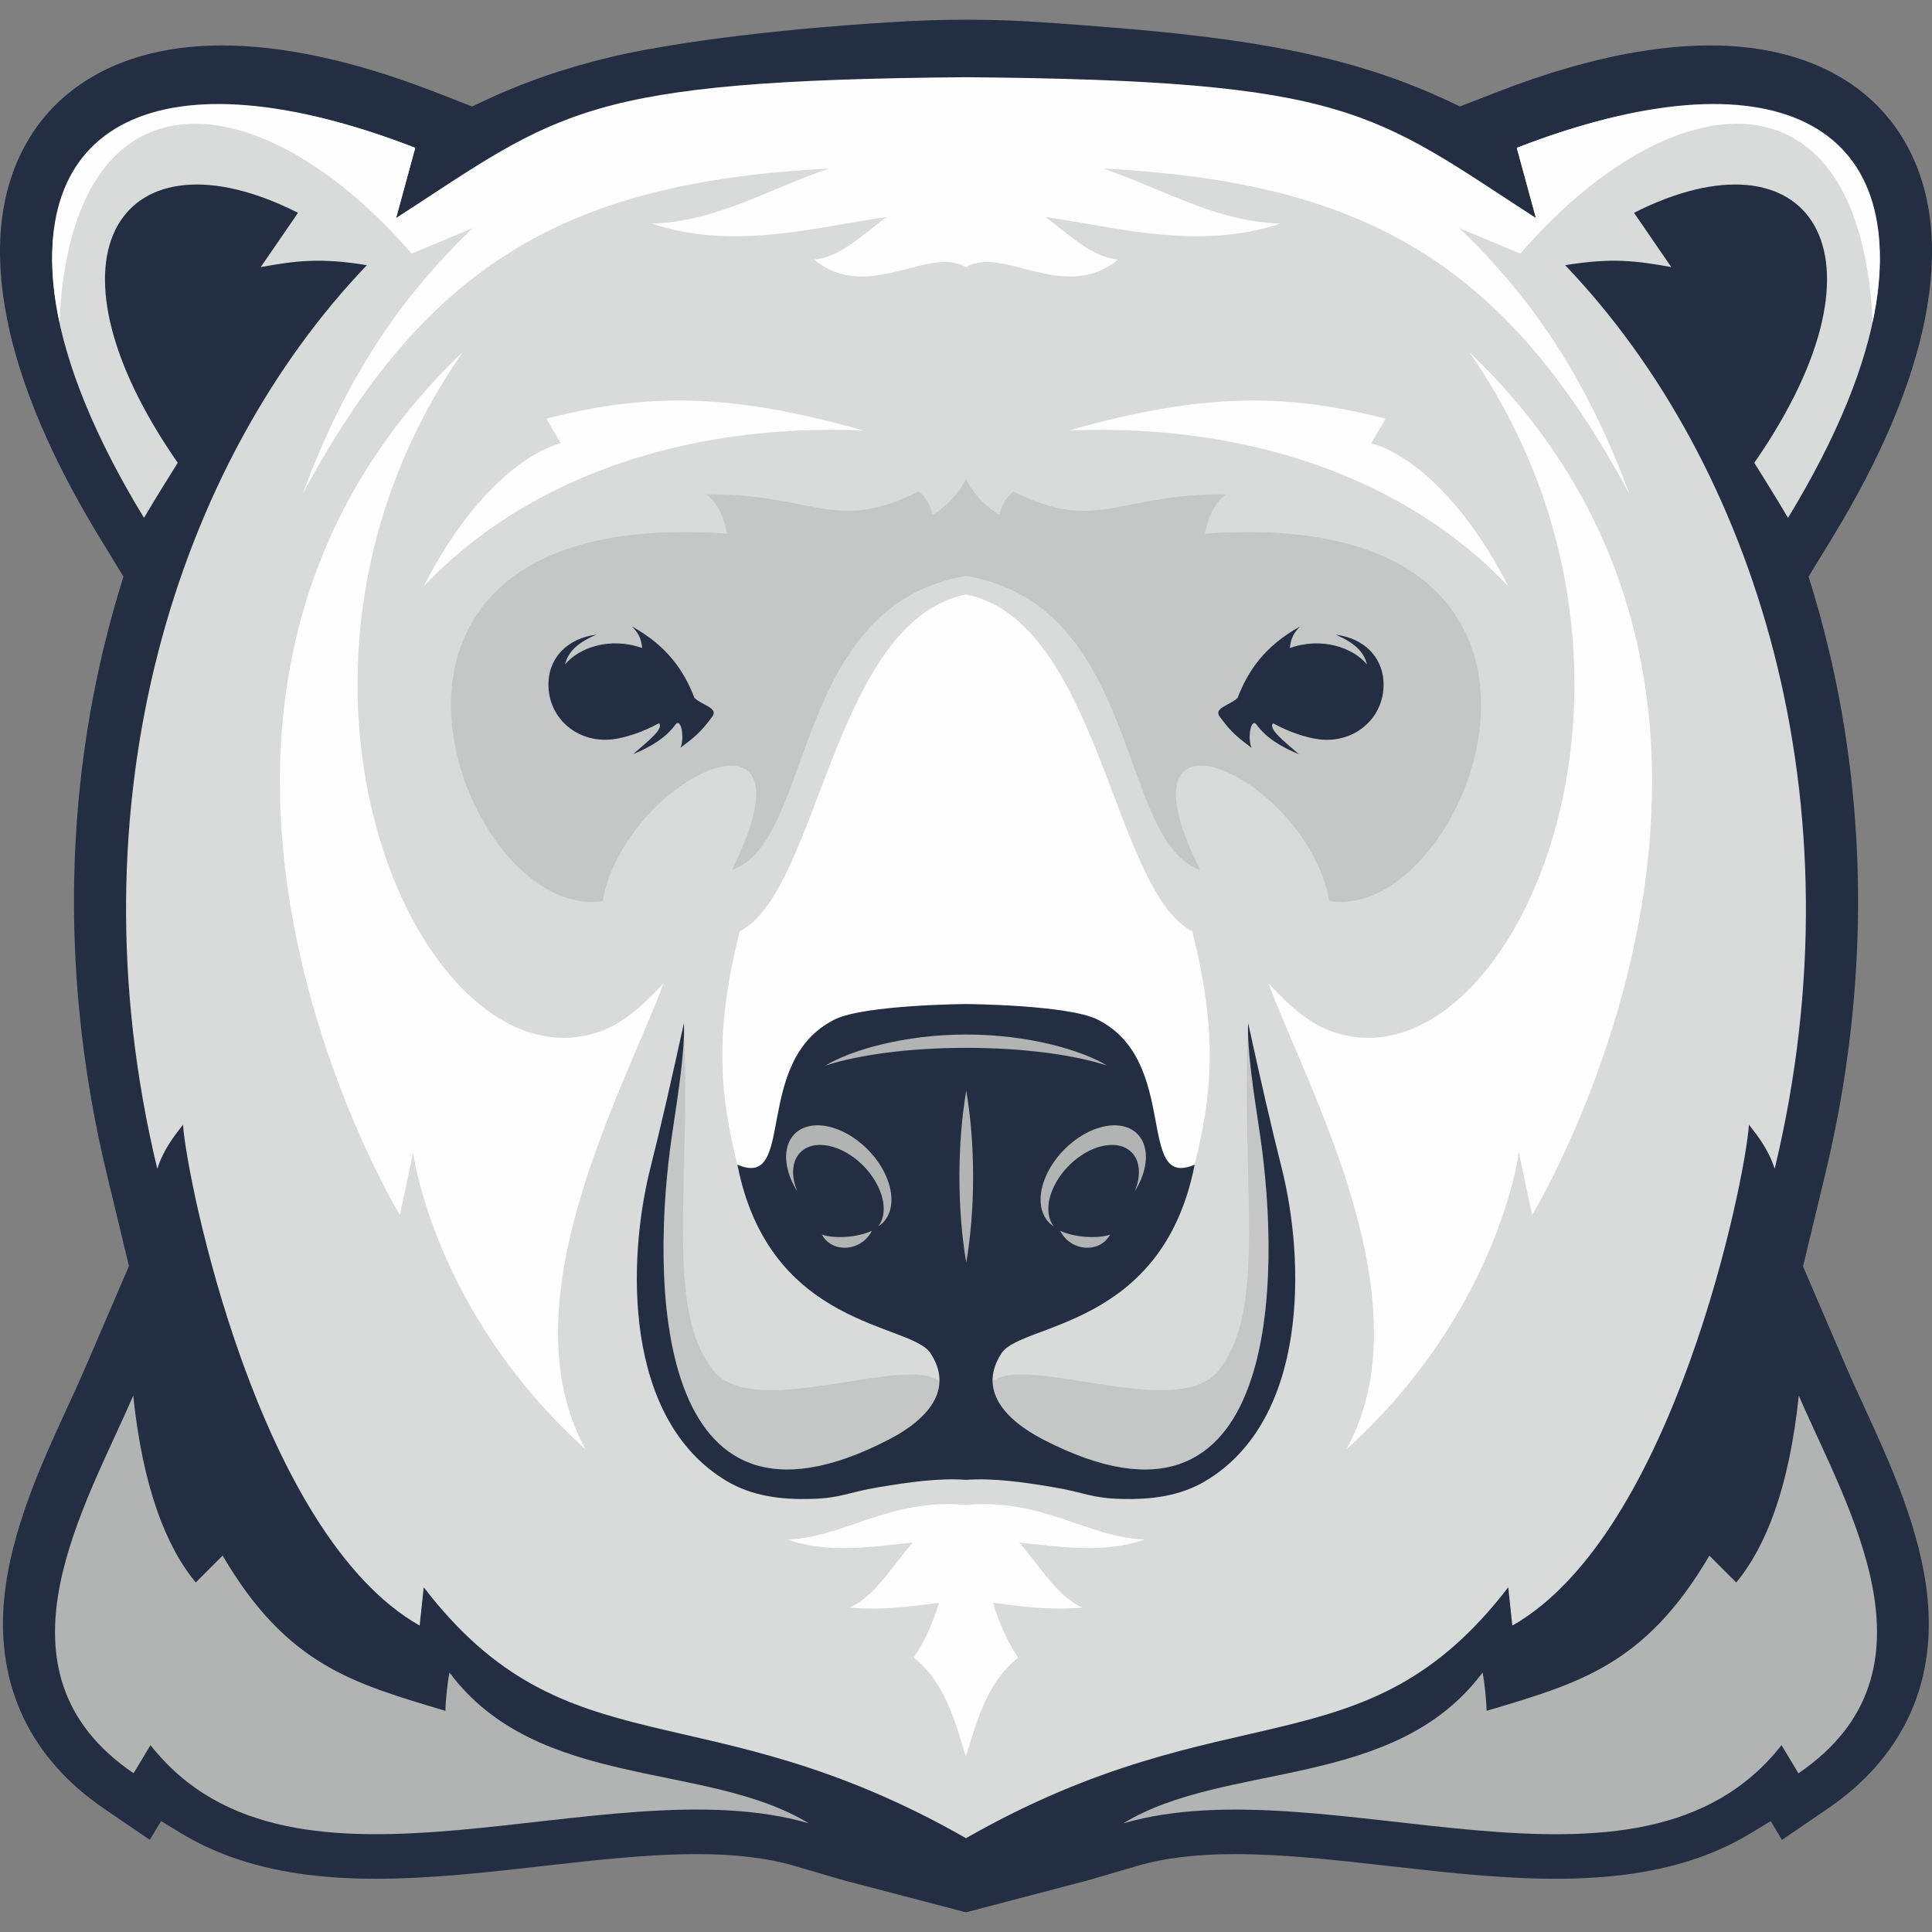 <?xml version="1.0" encoding="UTF-8"?> <!-- Generator: Adobe Illustrator 26.2.1, SVG Export Plug-In . SVG Version: 6.00 Build 0) --> <svg xmlns="http://www.w3.org/2000/svg" xmlns:xlink="http://www.w3.org/1999/xlink" id="Слой_1" x="0px" y="0px" viewBox="0 0 950.85 950.85" style="enable-background:new 0 0 950.85 950.85;" xml:space="preserve"><rect x="0" y="0" width="950.85" height="950.85" fill="#808080" stroke="none"/> <style type="text/css"> .st0{fill-rule:evenodd;clip-rule:evenodd;fill:#232E43;} .st1{fill:#232E43;} .st2{fill:#EBECEC;} .st3{fill-rule:evenodd;clip-rule:evenodd;fill:#D9DADA;} .st4{fill-rule:evenodd;clip-rule:evenodd;fill:#FEFEFE;} .st5{fill-rule:evenodd;clip-rule:evenodd;fill:#C5C6C6;} .st6{fill-rule:evenodd;clip-rule:evenodd;fill:#B2B3B3;} .st7{clip-path:url(#SVGID_00000101817357387568975060000014909944996635787932_);fill-rule:evenodd;clip-rule:evenodd;fill:#1A2741;} .st8{clip-path:url(#SVGID_00000101817357387568975060000014909944996635787932_);fill-rule:evenodd;clip-rule:evenodd;fill:#D7D7D5;} .st9{clip-path:url(#SVGID_00000101817357387568975060000014909944996635787932_);fill-rule:evenodd;clip-rule:evenodd;fill:#FCFDFE;} .st10{clip-path:url(#SVGID_00000101817357387568975060000014909944996635787932_);fill:#FCFDFE;} .st11{clip-path:url(#SVGID_00000101817357387568975060000014909944996635787932_);fill-rule:evenodd;clip-rule:evenodd;fill:#C1C4C7;} .st12{clip-path:url(#SVGID_00000101817357387568975060000014909944996635787932_);fill:#000013;} .st13{clip-path:url(#SVGID_00000101817357387568975060000014909944996635787932_);fill:none;stroke:#000013;stroke-width:3.261;stroke-miterlimit:22.926;} .st14{clip-path:url(#SVGID_00000101817357387568975060000014909944996635787932_);fill-rule:evenodd;clip-rule:evenodd;fill:#000013;} .st15{clip-path:url(#SVGID_00000101817357387568975060000014909944996635787932_);fill:none;stroke:#251900;stroke-width:1.065;stroke-miterlimit:22.926;} .st16{fill:#0B2240;} .st17{fill:#0B223F;} .st18{fill-rule:evenodd;clip-rule:evenodd;fill:#DAD9D7;} .st19{fill-rule:evenodd;clip-rule:evenodd;fill:#C5C5C7;} .st20{fill-rule:evenodd;clip-rule:evenodd;fill:#0B223F;} .st21{fill-rule:evenodd;clip-rule:evenodd;fill:#FFFFFF;} .st22{fill:#DAD9D7;} .st23{fill:#C5C5C7;} </style> <g> <g> <path class="st1" d="M917.47,692.38l-0.05-0.12c-3.14-6.82-6.1-13.26-8.68-19.26l-21.36-49.71l11.01-45.78 c11.04-45.9,16.45-92.48,16.06-138.43c-0.36-43.54-5.91-86.52-16.48-127.75c-1.96-7.65-4.12-15.33-6.42-22.81l-1.45-4.72 l11.79-19.32c23.72-38.89,39.01-74.99,45.46-107.29c6.83-34.19,3.68-63.29-9.34-86.49c-17.5-31.17-51.69-48.33-96.29-48.34 c0,0-0.01,0-0.01,0c-30.37,0-65.5,7.66-104.45,22.76l-18.74,7.27l-4.27-2.02c-20.86-9.86-41.64-17.05-65.39-22.63 c-37.68-8.85-80.53-13.02-137.47-16.87c-11.4-0.75-22.99-1.15-34.42-1.18c-12.44-0.02-25.08,0.36-37.51,1.18 C374.4,14.78,325.81,22.15,302,27.74c-23.75,5.58-44.53,12.77-65.39,22.63l-4.27,2.02l-18.74-7.27 c-38.93-15.1-74.08-22.76-104.45-22.76c0,0-0.01,0-0.01,0c-44.6,0-78.79,17.16-96.29,48.32c-13.03,23.2-16.17,52.3-9.34,86.49 c6.45,32.3,21.75,68.41,45.47,107.3l11.78,19.32l-1.45,4.72c-2.29,7.49-4.45,15.16-6.41,22.81 c-10.57,41.22-16.12,84.2-16.48,127.75c-0.38,45.95,5.02,92.52,16.07,138.43l10.97,45.6l-21.44,49.89 c-2.59,6.02-5.56,12.49-8.71,19.33C20.79,719.5,5.26,753.25,2.05,786.89C-2.03,829.74,15,865.47,51.3,890.21l22.43,15.28 l5.55-9.23l9.44,5.75c8,4.87,16.72,8.99,25.91,12.23c19.86,7,42.88,10.41,70.38,10.41c26.75,0,54.73-3.16,81.78-6.23 c26.85-3.04,52.19-5.9,76.06-5.9c19.03,0,34.72,1.88,47.97,5.75l25.09,7.32l59.51,15.58l59.4-15.58l25.09-7.32 c13.25-3.87,28.94-5.75,47.97-5.75c23.87,0,49.21,2.87,76.04,5.9c27.07,3.06,55.05,6.23,81.8,6.23c27.5,0,50.53-3.4,70.38-10.4 c9.2-3.24,17.91-7.36,25.91-12.23l9.44-5.75l5.55,9.23l22.43-15.28c36.31-24.74,53.34-60.46,49.25-103.32 C945.48,753.25,929.95,719.5,917.47,692.38z"></path> </g> <path class="st3" d="M822.54,131.46l-18.35-26.73c85.58-43.29,131.4,18.98,59.2,123.05c6.29,10.13,8.39,13.28,16.6,27.08 c97.5-159.88,30.09-245.53-133.46-182.1l9.44,34.6c-80.82-52.63-126.96-60.04-280.48-69.34v-0.01c-0.02,0-0.04,0-0.06,0 c-0.02,0-0.04,0-0.06,0v0.01c-153.52,9.3-199.66,16.71-280.48,69.34l9.44-34.6C40.78,9.33-26.63,94.98,70.87,254.86 c8.21-13.8,10.31-16.94,16.6-27.08c-72.2-104.07-26.39-166.34,59.2-123.05l-18.35,26.73c17.3-3.14,29.35-4.72,52.23-0.94 C87.47,227.78,33.84,394.13,77.41,575.24c3.06-9.44,7.94-15.69,12.66-21.71c1.81,27.2,37.04,201.41,116.47,246.52l2-18.86 c70.75,92.07,137.2,49.44,266.88,123.49v0c0,0,0,0,0,0c0,0,0,0,0,0v0c129.68-74.05,196.13-31.41,266.88-123.49l2,18.86 c79.43-45.11,114.66-219.32,116.47-246.52c4.72,6.03,9.6,12.28,12.66,21.71c43.57-181.11-10.06-347.46-103.13-444.72 C793.18,126.75,805.24,128.32,822.54,131.46z"></path> <path class="st4" d="M586.78,458.34c-39.04-19.82-45.89-152.54-111.34-165.77v0c0,0-0.01,0-0.01,0c0,0-0.01,0-0.01,0v0 c-65.46,13.23-72.3,145.95-111.34,165.77c-12.9,50.95-9.58,81.03-1.17,114.85c66.44,66.76,111.8-76.71,112.52-79.02 c0.72,2.3,46.09,145.77,112.52,79.02C596.36,539.37,599.67,509.29,586.78,458.34z"></path> <path class="st4" d="M563.27,757.68c-28.06-0.99-49.86-20.34-87.83-17.05l0,0.16c0-0.09,0-0.16,0-0.16 c-37.97-3.29-59.79,16.06-87.86,17.05c20.33,7.25,42.72,3.4,61.63,1.48c-10.56,12.26-18.79,26.59-31.01,32.01 c16.47,1.58,31.26-0.81,43.97-2.35c-2.84,9.02-6.26,17.82-12.45,27c15.62,12.26,20.49,32.15,25.64,48.64 c5.15-16.49,10.14-36.38,25.76-48.64c-6.19-9.18-9.62-17.98-12.45-27c12.71,1.54,27.51,3.93,43.97,2.35 c-12.22-5.42-20.44-19.76-31.01-32.01C520.55,761.08,542.94,764.93,563.27,757.68z"></path> <path class="st5" d="M593.02,262.68c1.31-7.65,4.82-15.62,10.38-19.34c-53.14-0.59-63.2,19.38-104.57-1.42 c-3.73,2.6-5.97,7.02-6.92,11.48c-5.19-2.88-12.97-9.86-16.48-17.77c-3.51,7.91-11.29,14.89-16.48,17.77 c-0.95-4.46-3.19-8.88-6.92-11.48c-41.37,20.8-51.43,0.82-104.57,1.42c5.56,3.72,9.07,11.69,10.38,19.34 c-210.6-15.23-131.03,192.37-61.25,180.69c11.25-61.18,109.05-105.64,63.61-15.25c40.73-13.71,29-130.19,115.24-144.67 c86.24,14.49,74.51,130.97,115.24,144.67c-45.44-90.39,52.36-45.93,63.61,15.25C724.06,455.04,803.62,247.44,593.02,262.68z"></path> <g> <path class="st0" d="M680.84,334.53c-0.91-10.93-9.11-20.36-23.49-22.16c11.1,4.66,14.21,9.81,15.41,14.63 c-6.93-8.37-22.31-13.6-37.95-8.06c0.49-5.28,2.39-7.97,5.08-10.65c-17.65,9.78-25.76,22.09-30.82,35.23 c-3.77,3.56-11.85,4.92-8.81,9.12c6,8.29,9.64,10.8,15.73,15.41c-2.14-4.44-0.42-15.31,2.52-11.32 c4.88,6.63,12.21,10.91,20.76,14.47c-7.74-6.75-15.16-12.51-12.74-15.25c7.78,4.33,16.52,7.15,22.68,7.92 C667.26,366.09,682.33,352.46,680.84,334.53z"></path> <path class="st0" d="M341.79,343.51c-5.06-13.13-13.17-25.45-30.82-35.23c2.69,2.69,4.59,5.37,5.08,10.65 c-15.63-5.54-31.02-0.31-37.95,8.06c1.2-4.81,4.31-9.97,15.41-14.63c-14.38,1.8-22.58,11.22-23.49,22.16 c-1.49,17.93,13.58,31.57,31.64,29.32c6.16-0.77,14.89-3.58,22.68-7.92c2.42,2.74-5,8.5-12.74,15.25 c8.55-3.56,15.88-7.84,20.76-14.47c2.94-3.99,4.65,6.88,2.52,11.32c6.08-4.61,9.72-7.12,15.73-15.41 C353.64,348.42,345.56,347.07,341.79,343.51z"></path> </g> <g> <path class="st4" d="M723.03,173.17c112.35,161.29,19.77,364.61-67.04,334.64c-10.56-3.65-19.72-10.87-31.69-23.86 c19.15,51.86,78.28,157.02,38.34,229.35c74.85-67.66,84.88-145.96,84.88-145.96l6.54,30.64 C754.06,597.99,905.66,347.85,723.03,173.17z"></path> <path class="st4" d="M294.86,507.81c-86.81,29.97-179.4-173.36-67.04-334.64C45.2,347.85,196.79,597.99,196.79,597.99l6.54-30.64 c0,0,10.02,78.3,84.88,145.96c-39.94-72.34,19.19-177.49,38.34-229.35C314.58,496.94,305.42,504.16,294.86,507.81z"></path> </g> <g> <path class="st4" d="M674.88,218.15c2.35-4.03,4.69-8.05,7.04-12.08c-46.23-11.83-86.98-13.83-155.85,5.79 c89.23-3.67,166.76,24.32,216.21,76.67C719.2,243.24,692.17,222.89,674.88,218.15z"></path> <path class="st4" d="M268.93,206.06c2.35,4.03,4.69,8.05,7.04,12.08c-17.29,4.75-44.31,25.09-67.39,70.38 c49.45-52.36,126.98-80.34,216.21-76.67C355.91,192.23,315.17,194.23,268.93,206.06z"></path> </g> <path class="st4" d="M746.48,72.75l9.44,34.6C675.11,54.73,663.95,39.57,475.48,38v0c-0.02,0-0.04,0-0.06,0c-0.01,0-0.02,0-0.03,0 v0c-188.47,1.57-199.64,16.73-280.44,69.35l9.44-34.6C79.52,24.33,8.51,59.42,29.25,158.52c6-129.43,99.45-119.02,173.38-33.7 l30.05-12.58c-34.95,33.55-62.2,72.69-83.72,130.86C211.18,127.01,282.19,89.53,408.04,82.93c-30.62,10.48-55.25,26.06-87.26,27.12 c40.45,13.49,81.35,1.56,115.55-3.26c-12.25,9.19-23.26,19.96-35.7,20.97c26.44,21.74,56.95-7.3,74.8,3.78c0,0,0,0,0,0c0,0,0,0,0,0 c0,0,0,0,0,0c0,0,0,0,0,0c17.85-11.08,48.36,17.96,74.8-3.78c-12.44-1.01-23.45-11.78-35.7-20.97c34.2,4.82,75.1,16.75,115.55,3.26 c-32.02-1.05-56.64-16.63-87.26-27.12c125.85,6.6,196.86,44.08,259.08,160.17c-21.51-58.17-48.77-97.31-83.72-130.86l30.05,12.58 c73.93-85.32,167.38-95.73,173.38,33.7C942.35,59.42,871.34,24.33,746.48,72.75z"></path> <g> <path class="st5" d="M621.62,569.87c-3.04-21.41-6.29-41.15-7.16-56.13c-0.03-0.51-0.06-1.02-0.08-1.53l-0.05-0.98 c-0.03-0.75-0.06-1.49-0.07-2.22l-0.01-0.42c-0.02-0.84-0.03-1.66-0.02-2.47l0-0.06l0,0l0-0.05c0-0.85,0.02-1.67,0.05-2.48l0-0.05 c-3.62,80.63,9.73,141.02-14.71,171.26c-19.95,24.68-95.06-8.56-111.05,5.17c0.05,1.66,0.32,3.29,0.76,4.89 c0.53,1.84,1.31,3.63,2.32,5.36c4.19,7.16,12.24,13.35,21.82,18.3C624.39,765.89,630.16,642.13,621.62,569.87z"></path> <path class="st5" d="M351.29,674.76c-24.44-30.24-11.1-90.63-14.71-171.26l0,0.05c0.03,0.8,0.05,1.63,0.05,2.48l0,0.05l0,0l0,0.06 c0,0.8,0,1.62-0.02,2.47l-0.01,0.42c-0.02,0.73-0.04,1.47-0.07,2.22l-0.05,0.98c-0.02,0.5-0.05,1.01-0.08,1.53 c-0.88,14.99-4.13,34.72-7.16,56.13c-8.54,72.26-2.77,196.02,108.19,138.61c9.58-4.96,17.63-11.14,21.82-18.3 c1.01-1.73,1.8-3.52,2.33-5.36c0.45-1.6,0.71-3.23,0.77-4.89C446.35,666.19,371.24,699.44,351.29,674.76z"></path> </g> <path class="st0" d="M630.77,574.75c-5.01-19.83-10.37-43.28-16.49-71.25c-0.5,13.33,2.51,32.84,5.8,54.78 c10.41,69.46,10.51,210.82-106.65,150.2c-9.58-4.96-17.63-11.14-21.82-18.3c-4.19-7.16-4.52-15.32,1.34-24.22 c2.46-3.75,8.65-6.38,16.78-9.47c8.13-3.09,18.22-6.65,28.49-12.27c10.27-5.61,20.73-13.28,29.61-24.59 c8.88-11.31,16.18-26.26,20.14-46.44c-7.33,3.17-11.42,1.57-14.08-2.94c-2.66-4.51-3.88-11.93-5.48-20.38 c-1.59-8.45-3.55-17.93-7.68-26.58c-4.13-8.65-10.42-16.46-20.69-21.57c-3.62-1.8-9.47-3.17-16.2-4.22 c-6.74-1.05-14.36-1.77-21.53-2.27c-7.17-0.5-13.89-0.77-18.81-0.92c-4.92-0.15-8.06-0.17-8.06-0.17s-3.13,0.02-8.06,0.17 c-4.93,0.15-11.64,0.42-18.81,0.92c-7.17,0.5-14.79,1.22-21.53,2.27c-6.74,1.05-12.58,2.42-16.2,4.22 c-10.27,5.1-16.56,12.92-20.69,21.57c-4.13,8.65-6.09,18.13-7.68,26.58c-1.59,8.45-2.82,15.87-5.48,20.38 c-2.66,4.51-6.75,6.11-14.08,2.94c3.96,20.18,11.26,35.13,20.14,46.44c8.88,11.31,19.34,18.98,29.61,24.59 c10.27,5.61,20.36,9.17,28.49,12.27c8.13,3.09,14.31,5.72,16.78,9.47c5.85,8.9,5.52,17.06,1.34,24.22 c-4.19,7.16-12.24,13.35-21.82,18.3c-117.16,60.61-117.06-80.74-106.65-150.2c3.29-21.95,6.29-41.45,5.8-54.78 c-6.12,27.97-11.48,51.43-16.49,71.25c-11.5,45.49-13.34,123.66,37.37,154.06c12.69,7.61,27.08,9.3,41.78,8.9 c14.7-0.4,18.03-3.24,32.97-5.73c14.94-2.49,29.61-4.64,43.22-3.66c13.61-0.98,28.28,1.16,43.22,3.66 c14.94,2.49,18.27,5.33,32.97,5.73c14.7,0.4,29.09-1.3,41.78-8.9C644.11,698.41,642.27,620.24,630.77,574.75z"></path> <path class="st6" d="M429.09,605.73c-5.09,10.27-19.5,11.29-24.59,1.87C410.56,609.81,422.42,608.99,429.09,605.73 M402.37,553.83 c13.1,0,28.4,11.67,34.17,26.07c4.2,10.49,2.19,19.52-4.27,23.66c3.12-4.11,3.63-10.49,0.75-17.66 c-4.96-12.38-18.12-22.42-29.39-22.42c-11.27,0-16.38,10.04-11.41,22.42l0.17,0.42c-1.29-2.05-2.41-4.2-3.3-6.42 C383.32,565.5,389.26,553.83,402.37,553.83z M406.17,524.45c12.81-7.71,39.06-15.3,69.37-15.3c30.32,0,56.58,7.58,69.38,15.3 c-16.38-5.34-41.37-8.75-69.38-8.75C447.55,515.7,422.55,519.11,406.17,524.45z M475.55,536.82c2.14,12.37,3.37,26.82,3.37,42.25 c0,15.43-1.23,29.88-3.37,42.25c-2.14-12.38-3.37-26.82-3.37-42.25C472.18,563.64,473.41,549.19,475.55,536.82z M521.77,605.73 c5.09,10.27,19.5,11.29,24.59,1.87C540.29,609.81,528.43,608.99,521.77,605.73z M548.49,553.83c-13.1,0-28.4,11.67-34.17,26.07 c-4.2,10.49-2.19,19.52,4.27,23.66c-3.12-4.11-3.63-10.49-0.75-17.66c4.96-12.38,18.12-22.42,29.39-22.42 c11.27,0,16.38,10.04,11.41,22.42l-0.17,0.42c1.29-2.05,2.41-4.2,3.3-6.42C567.53,565.5,561.59,553.83,548.49,553.83z"></path> <g> <path class="st6" d="M885.29,686.85c-4.69,45.25-16.26,74.57-30.79,91.97l-13.21-13.21c-31.8,54.32-64.78,62.94-109.64,76.4 c-0.11-5.21-1.02-14.1-2-18.86c-43.39,58.23-126.48,43.45-176.8,74.23c100.02-29.2,253.71,51.03,323.94-38.49l8.33,13.86 C958.77,822.57,908.8,741.54,885.29,686.85z"></path> <path class="st6" d="M221.21,823.14c-0.98,4.76-1.9,13.65-2,18.86c-44.86-13.45-77.85-22.08-109.64-76.4l-13.21,13.21 c-14.53-17.4-26.1-46.71-30.79-91.97c-23.51,54.69-73.47,135.72,0.17,185.89l8.33-13.86c70.23,89.52,223.92,9.29,323.94,38.49 C347.69,866.6,264.6,881.37,221.21,823.14z"></path> </g> </g> </svg> 
